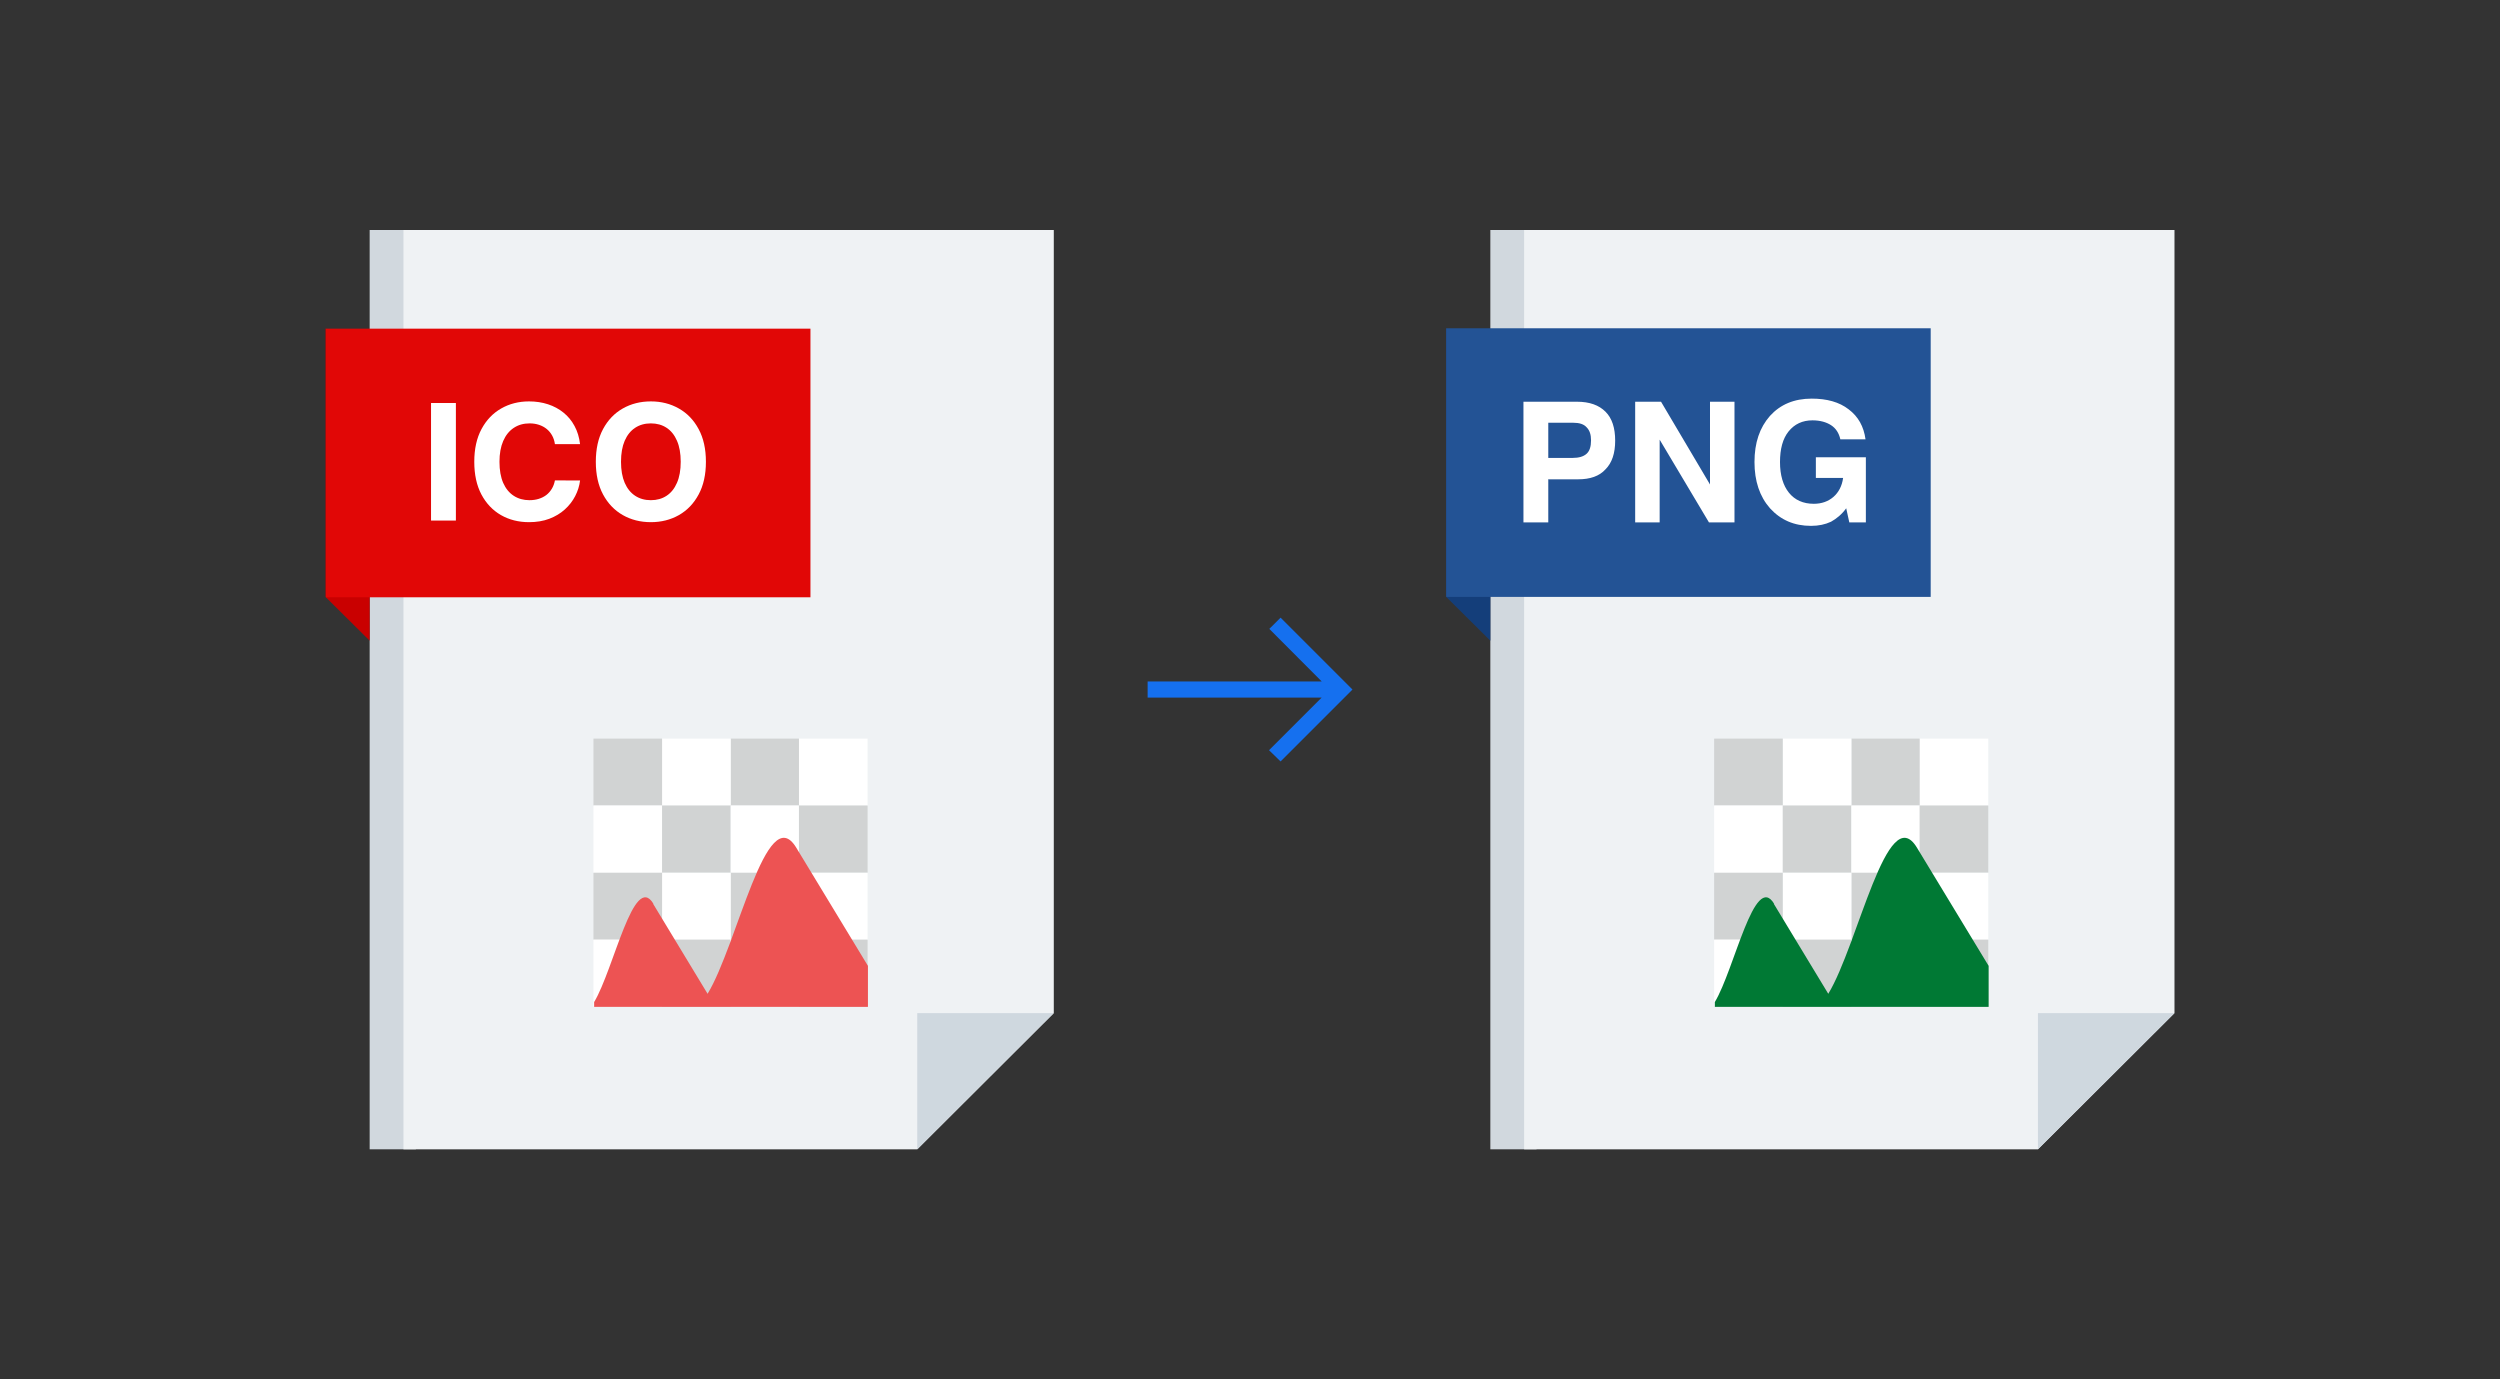 <svg width="232" height="128" viewBox="0 0 232 128" fill="none" xmlns="http://www.w3.org/2000/svg">
<rect x="0" y="0" width="232" height="128" fill="#333333" stroke="none"/>
<path d="M38.592 106.656H34.304V21.344H38.592V106.656Z" fill="#D1D8DE"/>
<path d="M85.12 106.656H37.44V21.344H97.792V94.016L85.12 106.656Z" fill="#EFF2F4"/>
<path d="M30.208 55.392V30.464L34.304 34.496V59.456L30.208 55.392Z" fill="#C90000"/>
<path d="M85.12 94.016H97.792L85.12 106.656V94.016Z" fill="#CFD8DF"/>
<path d="M30.25 55.428V30.5H75.21V55.428H30.25Z" fill="#E10706"/>
<path d="M65.509 42.854C65.509 44.043 65.283 45.055 64.832 45.89C64.385 46.724 63.774 47.362 63 47.802C62.229 48.239 61.363 48.457 60.4 48.457C59.431 48.457 58.561 48.237 57.79 47.797C57.02 47.356 56.411 46.719 55.963 45.885C55.516 45.05 55.292 44.04 55.292 42.854C55.292 41.664 55.516 40.652 55.963 39.818C56.411 38.983 57.02 38.347 57.79 37.91C58.561 37.47 59.431 37.25 60.4 37.25C61.363 37.25 62.229 37.47 63 37.91C63.774 38.347 64.385 38.983 64.832 39.818C65.283 40.652 65.509 41.664 65.509 42.854ZM63.17 42.854C63.17 42.083 63.055 41.433 62.824 40.904C62.597 40.375 62.275 39.974 61.86 39.7C61.444 39.427 60.958 39.29 60.4 39.29C59.843 39.29 59.356 39.427 58.941 39.7C58.525 39.974 58.202 40.375 57.971 40.904C57.744 41.433 57.63 42.083 57.63 42.854C57.63 43.624 57.744 44.274 57.971 44.803C58.202 45.332 58.525 45.734 58.941 46.007C59.356 46.281 59.843 46.417 60.4 46.417C60.958 46.417 61.444 46.281 61.86 46.007C62.275 45.734 62.597 45.332 62.824 44.803C63.055 44.274 63.17 43.624 63.17 42.854Z" fill="white"/>
<path d="M53.83 41.218H51.497C51.454 40.916 51.367 40.648 51.236 40.414C51.104 40.176 50.936 39.974 50.73 39.807C50.524 39.64 50.286 39.512 50.016 39.423C49.75 39.334 49.46 39.29 49.148 39.29C48.583 39.29 48.091 39.43 47.672 39.711C47.253 39.988 46.928 40.393 46.697 40.925C46.467 41.455 46.351 42.097 46.351 42.854C46.351 43.631 46.467 44.285 46.697 44.814C46.932 45.343 47.258 45.742 47.678 46.012C48.096 46.282 48.581 46.417 49.132 46.417C49.441 46.417 49.727 46.376 49.989 46.295C50.256 46.213 50.492 46.094 50.698 45.938C50.904 45.778 51.074 45.584 51.209 45.357C51.348 45.13 51.443 44.871 51.497 44.58L53.83 44.59C53.769 45.091 53.618 45.574 53.377 46.039C53.139 46.501 52.818 46.914 52.413 47.28C52.012 47.642 51.532 47.93 50.975 48.143C50.421 48.353 49.794 48.457 49.094 48.457C48.121 48.457 47.251 48.237 46.484 47.797C45.721 47.356 45.117 46.719 44.673 45.885C44.233 45.05 44.013 44.04 44.013 42.854C44.013 41.664 44.236 40.652 44.684 39.818C45.131 38.983 45.739 38.347 46.506 37.91C47.273 37.47 48.136 37.25 49.094 37.25C49.727 37.25 50.312 37.339 50.852 37.516C51.395 37.694 51.877 37.953 52.296 38.294C52.715 38.631 53.056 39.045 53.318 39.535C53.585 40.025 53.755 40.586 53.83 41.218Z" fill="white"/>
<path d="M42.306 37.399V48.308H40V37.399H42.306Z" fill="white"/>
<path fill-rule="evenodd" clip-rule="evenodd" d="M80.512 68.544H74.144V74.752H80.512V68.544Z" fill="white"/>
<path fill-rule="evenodd" clip-rule="evenodd" d="M74.144 68.544H67.808V74.752H74.144V68.544Z" fill="#D1D3D3"/>
<path fill-rule="evenodd" clip-rule="evenodd" d="M67.808 68.544H61.44V74.752H67.808V68.544Z" fill="white"/>
<path fill-rule="evenodd" clip-rule="evenodd" d="M61.44 68.544H55.072V74.752H61.44V68.544Z" fill="#D1D3D3"/>
<path fill-rule="evenodd" clip-rule="evenodd" d="M61.44 74.752H55.072V80.992H61.44V74.752Z" fill="white"/>
<path fill-rule="evenodd" clip-rule="evenodd" d="M67.808 74.752H61.44V80.992H67.808V74.752Z" fill="#D1D3D3"/>
<path fill-rule="evenodd" clip-rule="evenodd" d="M74.144 74.752H67.808V80.992H74.144V74.752Z" fill="white"/>
<path fill-rule="evenodd" clip-rule="evenodd" d="M80.512 74.752H74.144V80.992H80.512V74.752Z" fill="#D1D3D3"/>
<path fill-rule="evenodd" clip-rule="evenodd" d="M80.512 80.992H74.144V87.2H80.512V80.992Z" fill="white"/>
<path fill-rule="evenodd" clip-rule="evenodd" d="M74.144 80.992H67.808V87.2H74.144V80.992Z" fill="#D1D3D3"/>
<path fill-rule="evenodd" clip-rule="evenodd" d="M67.808 80.992H61.44V87.2H67.808V80.992Z" fill="white"/>
<path fill-rule="evenodd" clip-rule="evenodd" d="M61.44 80.992H55.072V87.2H61.44V80.992Z" fill="#D1D3D3"/>
<path fill-rule="evenodd" clip-rule="evenodd" d="M61.44 87.2H55.072V93.408H61.44V87.2Z" fill="white"/>
<path fill-rule="evenodd" clip-rule="evenodd" d="M67.808 87.2H61.44V93.408H67.808V87.2Z" fill="#D1D3D3"/>
<path fill-rule="evenodd" clip-rule="evenodd" d="M74.144 87.2H67.808V93.408H74.144V87.2Z" fill="white"/>
<path fill-rule="evenodd" clip-rule="evenodd" d="M80.512 87.2H74.144V93.408H80.512V87.2Z" fill="#D1D3D3"/>
<path fill-rule="evenodd" clip-rule="evenodd" d="M60.608 83.872L65.664 92.224C68.416 87.712 71.136 74.144 73.888 78.656L80.544 89.632V93.44H55.136V92.992C56.96 89.952 58.816 80.864 60.64 83.872H60.608Z" fill="#ED5353"/>
<mask id="mask0_2064_69509" style="mask-type:alpha" maskUnits="userSpaceOnUse" x="104" y="52" width="24" height="24">
<rect x="104" y="52" width="24" height="24" fill="#D9D9D9"/>
</mask>
<g mask="url(#mask0_2064_69509)">
<path d="M118.837 70.663L117.767 69.619L122.646 64.74H106.5V63.24H122.656L117.792 58.361L118.837 57.317L125.51 63.99L118.837 70.663Z" fill="#1570EF"/>
</g>
<path d="M142.592 106.656H138.304V21.344H142.592V106.656Z" fill="#D1D8DE"/>
<path d="M189.12 106.656H141.44V21.344H201.792V94.016L189.12 106.656Z" fill="#EFF2F4"/>
<path d="M134.208 55.392V30.464L138.304 34.496V59.456L134.208 55.392Z" fill="#143E7A"/>
<path d="M189.12 94.016H201.792L189.12 106.656V94.016Z" fill="#CFD8DF"/>
<path d="M134.208 55.392V30.464H179.168V55.392H134.208Z" fill="#235395"/>
<path d="M143.68 42.496H145.92C146.528 42.496 146.944 42.368 147.232 42.112C147.52 41.856 147.648 41.44 147.648 40.864C147.648 40.32 147.52 39.936 147.232 39.648C146.976 39.36 146.56 39.232 146.016 39.232H143.68V42.464V42.496ZM143.68 44.512V48.48H141.376V37.28H146.336C147.52 37.28 148.384 37.6 148.992 38.208C149.6 38.816 149.888 39.712 149.888 40.896C149.888 42.048 149.6 42.944 148.992 43.552C148.416 44.192 147.552 44.48 146.464 44.48H143.648L143.68 44.512ZM151.744 48.48V37.28H154.144L158.688 44.96V37.28H160.96V48.48H158.592L154.016 40.8V48.48H151.744ZM171.328 47.168C170.912 47.744 170.432 48.128 169.92 48.416C169.376 48.672 168.768 48.8 168.064 48.8C166.496 48.8 165.248 48.256 164.256 47.168C163.296 46.08 162.816 44.64 162.816 42.88C162.816 41.088 163.296 39.68 164.256 38.592C165.216 37.536 166.496 36.992 168.128 36.992C169.536 36.992 170.688 37.312 171.552 37.984C172.448 38.656 172.96 39.584 173.12 40.768H170.784C170.656 40.192 170.368 39.744 169.92 39.456C169.472 39.168 168.896 39.008 168.192 39.008C167.264 39.008 166.528 39.36 165.984 40.032C165.44 40.704 165.184 41.664 165.184 42.88C165.184 44.096 165.472 45.056 166.016 45.728C166.56 46.4 167.328 46.752 168.32 46.752C169.056 46.752 169.664 46.528 170.144 46.112C170.624 45.696 170.944 45.088 171.04 44.352H168.512V42.432H173.152V48.48H171.616L171.328 47.168Z" fill="white"/>
<path fill-rule="evenodd" clip-rule="evenodd" d="M184.512 68.544H178.144V74.752H184.512V68.544Z" fill="white"/>
<path fill-rule="evenodd" clip-rule="evenodd" d="M178.144 68.544H171.808V74.752H178.144V68.544Z" fill="#D1D3D3"/>
<path fill-rule="evenodd" clip-rule="evenodd" d="M171.808 68.544H165.44V74.752H171.808V68.544Z" fill="white"/>
<path fill-rule="evenodd" clip-rule="evenodd" d="M165.44 68.544H159.072V74.752H165.44V68.544Z" fill="#D1D3D3"/>
<path fill-rule="evenodd" clip-rule="evenodd" d="M165.44 74.752H159.072V80.992H165.44V74.752Z" fill="white"/>
<path fill-rule="evenodd" clip-rule="evenodd" d="M171.808 74.752H165.44V80.992H171.808V74.752Z" fill="#D1D3D3"/>
<path fill-rule="evenodd" clip-rule="evenodd" d="M178.144 74.752H171.808V80.992H178.144V74.752Z" fill="white"/>
<path fill-rule="evenodd" clip-rule="evenodd" d="M184.512 74.752H178.144V80.992H184.512V74.752Z" fill="#D1D3D3"/>
<path fill-rule="evenodd" clip-rule="evenodd" d="M184.512 80.992H178.144V87.2H184.512V80.992Z" fill="white"/>
<path fill-rule="evenodd" clip-rule="evenodd" d="M178.144 80.992H171.808V87.2H178.144V80.992Z" fill="#D1D3D3"/>
<path fill-rule="evenodd" clip-rule="evenodd" d="M171.808 80.992H165.44V87.2H171.808V80.992Z" fill="white"/>
<path fill-rule="evenodd" clip-rule="evenodd" d="M165.44 80.992H159.072V87.2H165.44V80.992Z" fill="#D1D3D3"/>
<path fill-rule="evenodd" clip-rule="evenodd" d="M165.44 87.2H159.072V93.408H165.44V87.2Z" fill="white"/>
<path fill-rule="evenodd" clip-rule="evenodd" d="M171.808 87.2H165.44V93.408H171.808V87.2Z" fill="#D1D3D3"/>
<path fill-rule="evenodd" clip-rule="evenodd" d="M178.144 87.2H171.808V93.408H178.144V87.2Z" fill="white"/>
<path fill-rule="evenodd" clip-rule="evenodd" d="M184.512 87.2H178.144V93.408H184.512V87.2Z" fill="#D1D3D3"/>
<path fill-rule="evenodd" clip-rule="evenodd" d="M164.608 83.872L169.664 92.224C172.416 87.712 175.136 74.144 177.888 78.656L184.544 89.632V93.44H159.136V92.992C160.96 89.952 162.816 80.864 164.64 83.872H164.608Z" fill="#007934"/>
</svg>
